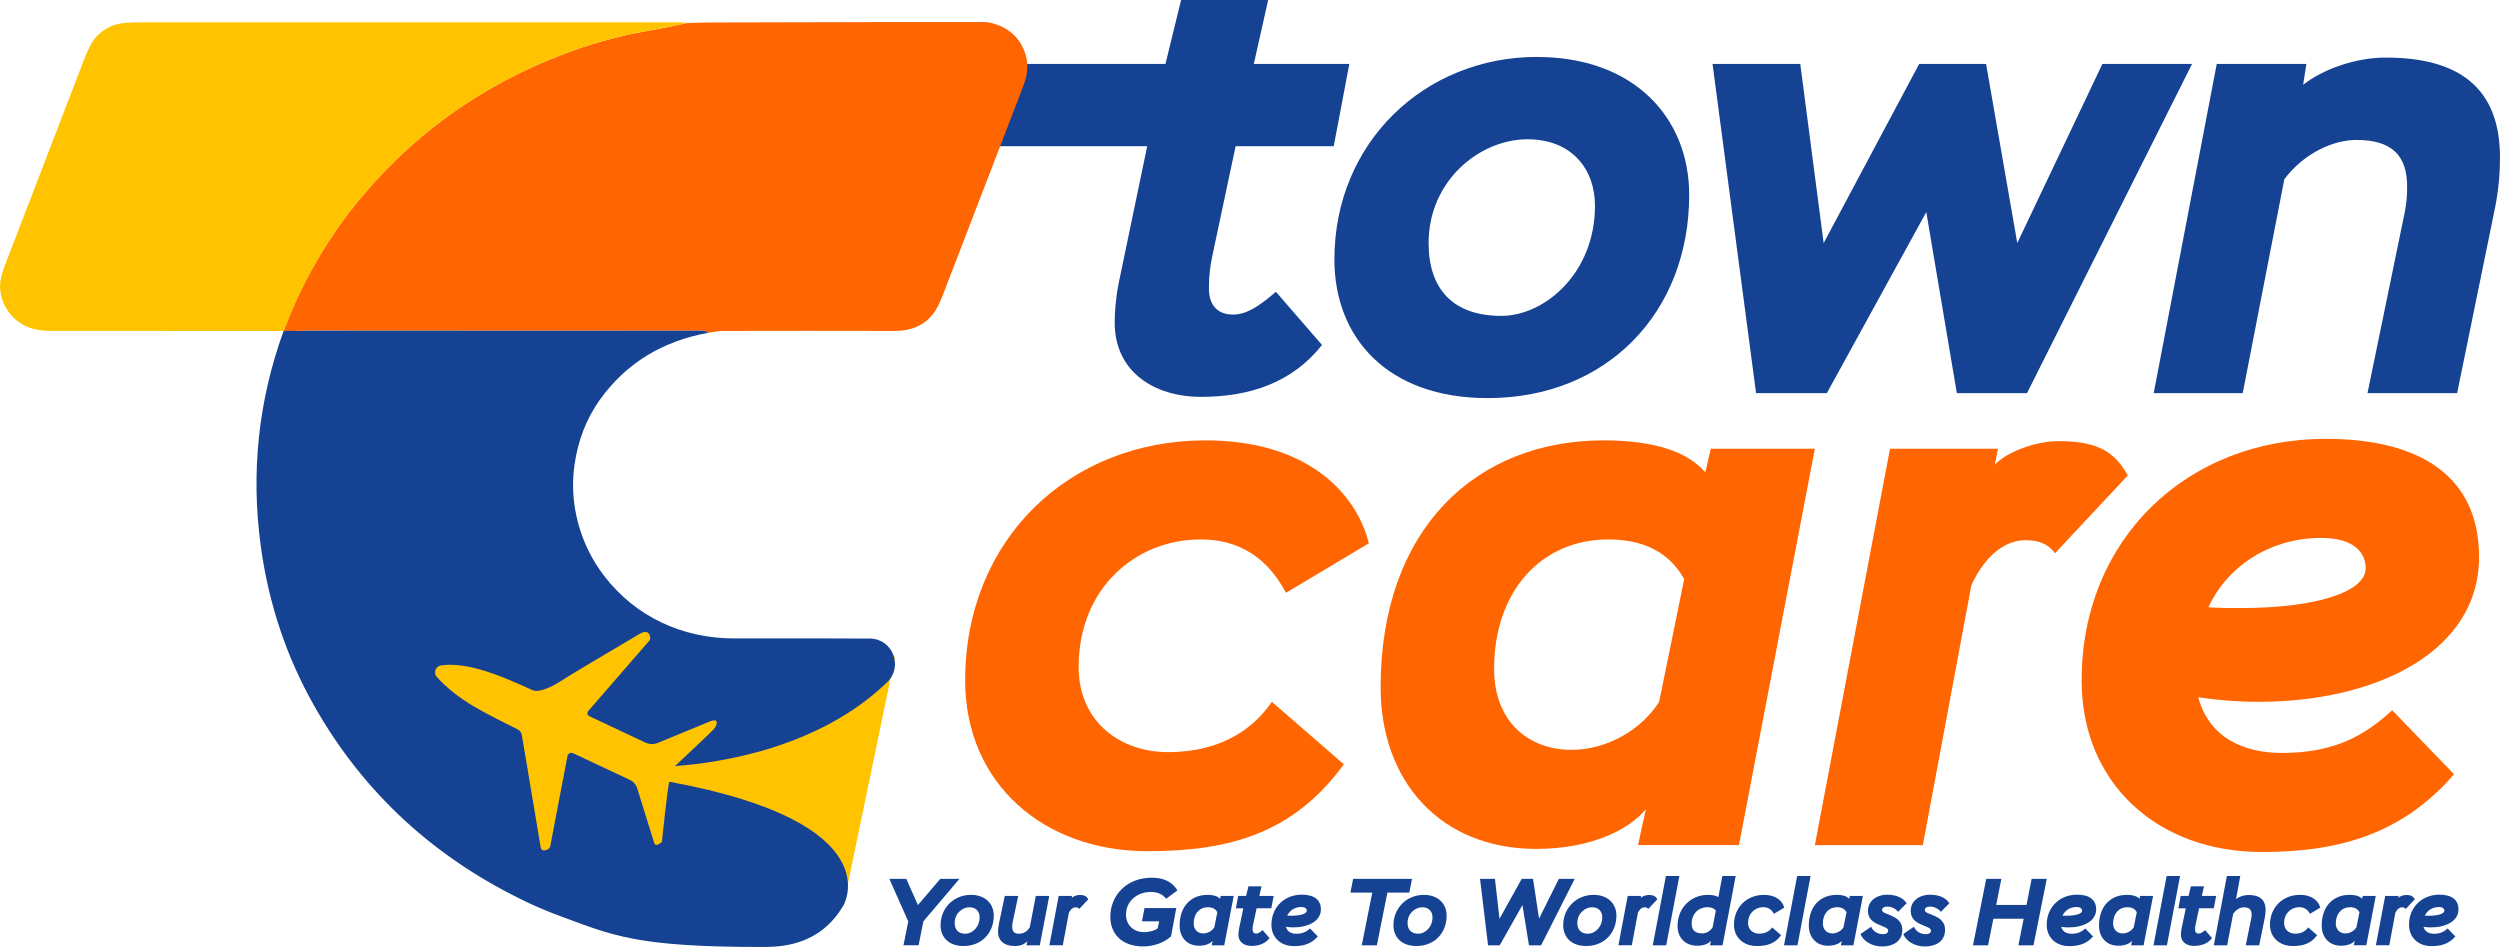       <svg width="132" height="50" viewBox="0 0 132 50" fill="none" xmlns="http://www.w3.org/2000/svg">
        <g clip-path="url(#clip0_45889_6395)">
        <path d="M41.669 34.667C43.852 34.667 45.076 34.667 47.26 34.667L44.528 47.828L37.543 48.123L27.968 45.767L20.748 37.49L19.226 32.898L23.203 31.223L31.061 32.276L35.136 33.376L41.669 34.667Z" fill="#FFC300"/>
        <path d="M48.753 48.652L48.502 49.91H47.704L47.956 48.652L46.957 46.403H47.852L48.468 47.787L49.646 46.403H50.66L48.751 48.652H48.753Z" fill="#154293"/>
        <path d="M51.266 47.248C52.026 47.248 52.471 47.724 52.471 48.342C52.471 49.274 51.816 49.95 50.875 49.95C50.077 49.95 49.662 49.468 49.662 48.852C49.662 47.924 50.378 47.248 51.266 47.248ZM50.983 49.3C51.324 49.3 51.724 48.964 51.724 48.428C51.724 48.142 51.542 47.903 51.189 47.903C50.813 47.903 50.407 48.228 50.407 48.725C50.407 49.087 50.597 49.302 50.983 49.302V49.3Z" fill="#154293"/>
        <path d="M54.904 49.912H54.194L54.245 49.69C54.095 49.856 53.885 49.95 53.587 49.95C53.01 49.95 52.696 49.66 52.696 49.199C52.696 49.074 52.712 48.934 52.742 48.779L53.052 47.305H53.761L53.463 48.723C53.447 48.794 53.443 48.863 53.443 48.923C53.447 49.154 53.525 49.3 53.788 49.3C54.029 49.3 54.241 49.191 54.373 48.954L54.692 47.305H55.401L54.901 49.912H54.904Z" fill="#154293"/>
        <path d="M55.898 47.305H56.607L56.587 47.41C56.653 47.335 56.839 47.255 57.009 47.255C57.277 47.255 57.38 47.335 57.462 47.481L56.985 47.992C56.938 47.931 56.881 47.905 56.79 47.905C56.678 47.905 56.538 47.981 56.435 48.2L56.116 49.91H55.407L55.9 47.303L55.898 47.305Z" fill="#154293"/>
        <path d="M60.43 47.946H62.108L61.829 49.444C61.403 49.821 60.83 49.972 60.353 49.972C59.252 49.972 58.625 49.315 58.625 48.413C58.625 47.255 59.504 46.342 60.817 46.342C61.506 46.342 61.928 46.614 62.169 47.014L61.573 47.455C61.407 47.24 61.14 47.094 60.77 47.094C60.004 47.094 59.453 47.61 59.453 48.291C59.453 48.831 59.84 49.218 60.41 49.218C60.651 49.218 60.93 49.158 61.126 49.018L61.204 48.648H60.293L60.432 47.946H60.43Z" fill="#154293"/>
        <path d="M64.028 49.675C63.919 49.806 63.672 49.935 63.307 49.935C62.675 49.935 62.284 49.49 62.284 48.872C62.284 47.83 62.912 47.249 63.749 47.249C64.171 47.249 64.341 47.369 64.419 47.459L64.454 47.304H65.139L64.64 49.912H63.977L64.028 49.677V49.675ZM64.114 48.969L64.277 48.161C64.2 48.026 64.061 47.901 63.778 47.901C63.34 47.901 63.027 48.237 63.027 48.753C63.027 49.094 63.248 49.285 63.535 49.285C63.767 49.285 63.992 49.154 64.112 48.969H64.114Z" fill="#154293"/>
        <path d="M65.376 47.305H65.794L65.918 46.799H66.607L66.494 47.305H67.25L67.126 47.957H66.349L66.163 48.829C66.147 48.908 66.136 48.975 66.136 49.07C66.132 49.195 66.187 49.292 66.326 49.292C66.435 49.292 66.532 49.227 66.667 49.111L67.031 49.533C66.795 49.834 66.455 49.944 66.075 49.944C65.695 49.944 65.389 49.739 65.389 49.358C65.389 49.283 65.394 49.184 65.42 49.048L65.646 47.961H65.255L65.374 47.309L65.376 47.305Z" fill="#154293"/>
        <path d="M69.579 49.444C69.223 49.856 68.793 49.955 68.313 49.955C67.628 49.955 67.131 49.502 67.131 48.827C67.131 47.894 67.825 47.238 68.735 47.238C69.367 47.238 69.743 47.494 69.743 48.015C69.743 48.637 69.069 48.966 68.291 48.966C68.163 48.966 68.028 48.956 67.895 48.936C67.968 49.201 68.194 49.302 68.445 49.302C68.764 49.302 68.969 49.208 69.17 49.022L69.577 49.444H69.579ZM67.964 48.346C68.037 48.351 68.107 48.351 68.174 48.351C68.682 48.351 68.998 48.241 68.998 48.09C68.998 47.985 68.921 47.89 68.704 47.89C68.386 47.89 68.096 48.06 67.964 48.346Z" fill="#154293"/>
        <path d="M71.448 46.403H74.555L74.412 47.13H73.254L72.699 49.912H71.901L72.456 47.13H71.302L71.446 46.403H71.448Z" fill="#154293"/>
        <path d="M75.179 47.249C75.939 47.249 76.383 47.724 76.383 48.342C76.383 49.274 75.729 49.95 74.787 49.95C73.99 49.95 73.574 49.468 73.574 48.852C73.574 47.925 74.29 47.249 75.179 47.249ZM74.896 49.3C75.236 49.3 75.636 48.964 75.636 48.428C75.636 48.142 75.455 47.903 75.101 47.903C74.726 47.903 74.319 48.228 74.319 48.725C74.319 49.087 74.509 49.302 74.896 49.302V49.3Z" fill="#154293"/>
        <path d="M81.373 49.912H80.73L80.385 47.787L79.185 49.912H78.569L78.146 46.403H78.933L79.174 48.512L80.347 46.403H80.944L81.262 48.502L82.308 46.403H83.145L81.371 49.912H81.373Z" fill="#154293"/>
        <path d="M84.141 47.248C84.901 47.248 85.346 47.724 85.346 48.342C85.346 49.274 84.692 49.95 83.75 49.95C82.952 49.95 82.537 49.468 82.537 48.852C82.537 47.924 83.253 47.248 84.141 47.248ZM83.858 49.3C84.199 49.3 84.599 48.964 84.599 48.428C84.599 48.142 84.418 47.903 84.064 47.903C83.688 47.903 83.282 48.228 83.282 48.725C83.282 49.087 83.472 49.302 83.858 49.302V49.3Z" fill="#154293"/>
        <path d="M85.943 47.305H86.652L86.632 47.41C86.698 47.335 86.884 47.255 87.054 47.255C87.322 47.255 87.425 47.335 87.507 47.481L87.03 47.991C86.983 47.931 86.926 47.905 86.835 47.905C86.723 47.905 86.584 47.98 86.48 48.2L86.161 49.91H85.452L85.945 47.302L85.943 47.305Z" fill="#154293"/>
        <path d="M87.96 46.252H88.67L87.976 49.912H87.266L87.96 46.252Z" fill="#154293"/>
        <path d="M90.338 49.675C90.23 49.806 89.983 49.935 89.629 49.935C88.975 49.935 88.575 49.509 88.575 48.893C88.575 47.851 89.373 47.249 90.159 47.249C90.515 47.249 90.659 47.32 90.73 47.373L90.939 46.252H91.644L90.951 49.912H90.288L90.338 49.677V49.675ZM90.425 48.969L90.595 48.082C90.533 47.991 90.394 47.901 90.157 47.901C89.669 47.901 89.32 48.256 89.32 48.773C89.32 49.165 89.572 49.283 89.874 49.283C90.111 49.283 90.308 49.152 90.425 48.967V48.969Z" fill="#154293"/>
        <path d="M94.042 49.38C93.713 49.832 93.295 49.95 92.751 49.95C92.066 49.95 91.554 49.505 91.554 48.827C91.554 47.894 92.243 47.249 93.134 47.249C93.788 47.249 94.121 47.58 94.208 47.925L93.662 48.25C93.542 48.024 93.359 47.899 93.1 47.899C92.667 47.899 92.298 48.224 92.298 48.736C92.298 49.106 92.581 49.298 92.884 49.298C93.249 49.298 93.454 49.132 93.569 48.967L94.042 49.378V49.38Z" fill="#154293"/>
        <path d="M94.89 46.252H95.599L94.906 49.912H94.196L94.89 46.252Z" fill="#154293"/>
        <path d="M97.248 49.675C97.14 49.806 96.892 49.935 96.528 49.935C95.896 49.935 95.505 49.49 95.505 48.872C95.505 47.83 96.132 47.249 96.97 47.249C97.392 47.249 97.562 47.369 97.639 47.459L97.675 47.304H98.36L97.86 49.912H97.197L97.248 49.677V49.675ZM97.334 48.969L97.498 48.161C97.421 48.026 97.281 47.901 96.999 47.901C96.561 47.901 96.247 48.237 96.247 48.753C96.247 49.094 96.468 49.285 96.755 49.285C96.987 49.285 97.213 49.154 97.332 48.969H97.334Z" fill="#154293"/>
        <path d="M98.627 48.093C98.627 47.546 99.116 47.24 99.631 47.24C100.254 47.24 100.541 47.49 100.669 47.692L100.221 48.144C100.082 47.97 99.865 47.869 99.651 47.869C99.472 47.869 99.372 47.933 99.372 48.058C99.372 48.323 100.442 48.278 100.442 49.092C100.442 49.744 99.896 49.974 99.377 49.974C98.815 49.974 98.373 49.673 98.234 49.318L98.796 48.932C98.884 49.137 99.105 49.324 99.419 49.324C99.62 49.324 99.697 49.234 99.697 49.139C99.697 48.833 98.627 48.904 98.627 48.097V48.093Z" fill="#154293"/>
        <path d="M100.885 48.093C100.885 47.546 101.374 47.24 101.889 47.24C102.512 47.24 102.799 47.49 102.927 47.692L102.479 48.144C102.339 47.97 102.123 47.869 101.909 47.869C101.73 47.869 101.63 47.933 101.63 48.058C101.63 48.323 102.7 48.278 102.7 49.092C102.7 49.744 102.154 49.974 101.634 49.974C101.073 49.974 100.631 49.673 100.492 49.318L101.053 48.932C101.142 49.137 101.363 49.324 101.676 49.324C101.878 49.324 101.955 49.234 101.955 49.139C101.955 48.833 100.885 48.904 100.885 48.097V48.093Z" fill="#154293"/>
        <path d="M106.85 48.508H105.25L104.971 49.912H104.174L104.874 46.403H105.672L105.4 47.78H107L107.272 46.403H108.07L107.369 49.912H106.571L106.85 48.508Z" fill="#154293"/>
        <path d="M110.514 49.444C110.158 49.856 109.727 49.955 109.248 49.955C108.563 49.955 108.065 49.503 108.065 48.827C108.065 47.895 108.759 47.238 109.67 47.238C110.302 47.238 110.677 47.494 110.677 48.015C110.677 48.637 110.003 48.967 109.226 48.967C109.097 48.967 108.963 48.956 108.83 48.937C108.903 49.201 109.128 49.302 109.38 49.302C109.698 49.302 109.904 49.208 110.105 49.023L110.512 49.444H110.514ZM108.898 48.347C108.971 48.351 109.042 48.351 109.108 48.351C109.617 48.351 109.933 48.241 109.933 48.09C109.933 47.985 109.855 47.89 109.639 47.89C109.321 47.89 109.031 48.06 108.898 48.347Z" fill="#154293"/>
        <path d="M112.571 49.675C112.463 49.806 112.215 49.935 111.851 49.935C111.219 49.935 110.828 49.49 110.828 48.872C110.828 47.83 111.455 47.249 112.293 47.249C112.715 47.249 112.885 47.369 112.962 47.459L112.998 47.304H113.683L113.183 49.912H112.52L112.571 49.677V49.675ZM112.66 48.969L112.823 48.161C112.746 48.026 112.607 47.901 112.324 47.901C111.886 47.901 111.572 48.237 111.572 48.753C111.572 49.094 111.793 49.285 112.081 49.285C112.313 49.285 112.538 49.154 112.657 48.969H112.66Z" fill="#154293"/>
        <path d="M114.399 46.252H115.108L114.414 49.912H113.705L114.399 46.252Z" fill="#154293"/>
        <path d="M115.139 47.305H115.557L115.68 46.799H116.37L116.257 47.305H117.013L116.889 47.957H116.111L115.926 48.829C115.91 48.908 115.899 48.975 115.899 49.07C115.895 49.195 115.95 49.292 116.089 49.292C116.198 49.292 116.295 49.227 116.43 49.111L116.794 49.533C116.558 49.834 116.217 49.944 115.837 49.944C115.457 49.944 115.152 49.739 115.152 49.358C115.152 49.283 115.157 49.184 115.183 49.048L115.409 47.961H115.018L115.137 47.309L115.139 47.305Z" fill="#154293"/>
        <path d="M117.579 46.252H118.288L118.063 47.47C118.222 47.346 118.481 47.255 118.717 47.255C119.294 47.255 119.623 47.49 119.623 48.047C119.623 48.168 119.612 48.303 119.581 48.454L119.287 49.912H118.578L118.865 48.489C118.881 48.413 118.885 48.349 118.885 48.293C118.889 48.028 118.761 47.907 118.483 47.907C118.257 47.907 118.072 48.032 117.913 48.243L117.594 49.912H116.889L117.579 46.252Z" fill="#154293"/>
        <path d="M122.343 49.38C122.013 49.832 121.596 49.95 121.052 49.95C120.367 49.95 119.854 49.505 119.854 48.827C119.854 47.894 120.544 47.248 121.434 47.248C122.088 47.248 122.422 47.58 122.511 47.924L121.965 48.249C121.845 48.023 121.662 47.899 121.403 47.899C120.97 47.899 120.601 48.224 120.601 48.736C120.601 49.106 120.884 49.298 121.187 49.298C121.551 49.298 121.757 49.132 121.872 48.966L122.345 49.378L122.343 49.38Z" fill="#154293"/>
        <path d="M124.329 49.675C124.221 49.806 123.974 49.935 123.609 49.935C122.977 49.935 122.586 49.489 122.586 48.872C122.586 47.83 123.213 47.248 124.051 47.248C124.473 47.248 124.643 47.369 124.72 47.459L124.756 47.304H125.441L124.941 49.911H124.278L124.329 49.677V49.675ZM124.418 48.969L124.581 48.161C124.504 48.026 124.365 47.901 124.082 47.901C123.644 47.901 123.33 48.237 123.33 48.753C123.33 49.093 123.551 49.285 123.839 49.285C124.071 49.285 124.296 49.154 124.416 48.969H124.418Z" fill="#154293"/>
        <path d="M125.937 47.305H126.646L126.626 47.41C126.692 47.335 126.878 47.255 127.048 47.255C127.316 47.255 127.419 47.335 127.501 47.481L127.024 47.992C126.978 47.931 126.92 47.905 126.829 47.905C126.717 47.905 126.578 47.981 126.474 48.2L126.155 49.91H125.446L125.939 47.303L125.937 47.305Z" fill="#154293"/>
        <path d="M129.644 49.444C129.289 49.856 128.858 49.955 128.378 49.955C127.693 49.955 127.196 49.503 127.196 48.827C127.196 47.895 127.89 47.238 128.8 47.238C129.432 47.238 129.808 47.494 129.808 48.015C129.808 48.637 129.134 48.967 128.356 48.967C128.228 48.967 128.093 48.956 127.961 48.937C128.033 49.201 128.259 49.302 128.511 49.302C128.829 49.302 129.035 49.208 129.236 49.023L129.642 49.444H129.644ZM128.029 48.347C128.102 48.351 128.173 48.351 128.239 48.351C128.747 48.351 129.063 48.241 129.063 48.09C129.063 47.985 128.986 47.89 128.769 47.89C128.451 47.89 128.162 48.06 128.029 48.347Z" fill="#154293"/>
        <path d="M39.423 3.376H61.537L62.361 0H66.958L66.202 3.376H71.245L70.421 7.72H65.241L64.006 13.535C63.902 14.069 63.833 14.504 63.833 15.139C63.798 15.974 64.176 16.609 65.102 16.609C65.822 16.609 66.474 16.174 67.367 15.406L69.802 18.213C68.224 20.217 65.959 20.954 63.42 20.954C60.881 20.954 58.857 19.582 58.857 17.044C58.857 16.543 58.892 15.875 59.062 14.973L60.572 7.72H38.628L39.417 3.376H39.423Z" fill="#154293"/>
        <path d="M81.16 3.008C86.239 3.008 89.189 6.183 89.189 10.293C89.189 16.51 84.831 21.02 78.553 21.02C73.236 21.02 70.456 17.813 70.456 13.701C70.456 7.518 75.225 3.005 81.16 3.005V3.008ZM79.275 16.678C81.541 16.678 84.215 14.439 84.215 10.863C84.215 8.958 83.015 7.354 80.646 7.354C78.142 7.354 75.43 9.526 75.43 12.835C75.43 15.242 76.699 16.678 79.273 16.678H79.275Z" fill="#154293"/>
        <path d="M107.027 20.756H103.321L101.708 11.197L96.459 20.756H92.72L90.422 3.376H95.054L96.289 12.833L101.332 3.376H104.865L106.512 12.833L111.007 3.376H115.74L107.027 20.756Z" fill="#154293"/>
        <path d="M117.044 3.376H121.777L121.605 4.478C122.668 3.643 124.385 3.04 125.963 3.04C129.806 3.04 132 4.611 132 8.321C132 9.124 131.931 10.026 131.726 11.029L129.737 20.756H125.004L126.959 11.264C127.063 10.762 127.096 10.327 127.096 9.961C127.132 8.189 126.272 7.389 124.42 7.389C123.22 7.389 121.676 8.058 120.613 9.46L118.416 20.756H113.716L117.044 3.376Z" fill="#154293"/>
        <path d="M70.956 40.355C68.313 43.976 64.965 44.943 60.587 44.943C55.093 44.943 50.961 41.361 50.961 35.929C50.961 28.444 56.497 23.251 63.643 23.251C68.889 23.251 71.574 25.907 72.277 28.685L67.899 31.3C66.949 29.49 65.462 28.482 63.396 28.482C59.926 28.482 56.952 31.098 56.952 35.203C56.952 38.181 59.224 39.712 61.661 39.712C64.593 39.712 66.246 38.383 67.155 37.055L70.956 40.355Z" fill="#FF6501"/>
        <path d="M86.901 42.73C86.033 43.776 84.05 44.822 81.118 44.822C76.038 44.822 72.897 41.24 72.897 36.291C72.897 27.92 77.938 23.251 84.671 23.251C88.059 23.251 89.423 24.217 90.041 24.941L90.331 23.692H95.825L91.818 44.62H86.488L86.901 42.728V42.73ZM87.604 37.055L88.925 30.575C88.307 29.488 87.191 28.482 84.919 28.482C81.407 28.482 78.888 31.18 78.888 35.324C78.888 38.06 80.665 39.591 82.979 39.591C84.837 39.591 86.656 38.545 87.606 37.055H87.604Z" fill="#FF6501"/>
        <path d="M99.792 23.694H105.493L105.327 24.54C105.864 23.938 107.352 23.292 108.715 23.292C110.863 23.292 111.69 23.936 112.35 25.102L108.507 29.208C108.136 28.726 107.681 28.523 106.938 28.523C106.03 28.523 104.914 29.126 104.088 30.898L101.527 44.622H95.825L99.792 23.694Z" fill="#FF6501"/>
        <path d="M129.575 40.878C126.725 44.179 123.255 44.984 119.412 44.984C113.919 44.984 109.91 41.363 109.91 35.929C109.91 28.444 115.488 23.171 122.798 23.171C127.878 23.171 130.895 25.223 130.895 29.41C130.895 34.4 125.483 37.057 119.244 37.057C118.212 37.057 117.139 36.977 116.065 36.816C116.644 38.949 118.46 39.755 120.484 39.755C123.045 39.755 124.698 38.99 126.309 37.501L129.573 40.88L129.575 40.878ZM116.604 32.065C117.183 32.105 117.759 32.105 118.296 32.105C122.387 32.105 124.906 31.221 124.906 30.013C124.906 29.167 124.287 28.403 122.55 28.403C119.989 28.403 117.676 29.772 116.602 32.065H116.604Z" fill="#FF6501"/>
        <path d="M37.417 17.567C37.32 17.498 37.207 17.462 37.079 17.462C30.215 17.46 23.351 17.457 16.488 17.457C16.481 17.457 16.278 17.462 15.878 17.466C15.586 17.47 15.272 17.489 14.975 17.47C15.959 14.854 17.349 12.472 19.108 10.379C22.196 6.706 26.078 4.08 30.754 2.499C31.378 2.289 32.093 2.086 32.902 1.89C33.271 1.8 33.833 1.69 34.586 1.559C35.148 1.46 35.709 1.346 36.272 1.216C36.794 1.197 37.331 1.188 37.883 1.186C44.594 1.167 49.279 1.158 51.936 1.165C52.062 1.165 52.165 1.173 52.243 1.191C53.246 1.41 53.887 1.989 54.165 2.93C54.247 3.206 54.265 3.511 54.218 3.849C54.19 4.065 54.103 4.357 53.962 4.721C52.742 7.886 51.361 11.475 49.819 15.483C49.615 16.015 49.423 16.387 49.248 16.603C48.771 17.184 48.108 17.475 47.26 17.473C44.239 17.466 41.216 17.466 38.195 17.473C38.045 17.473 37.784 17.505 37.415 17.565L37.417 17.567Z" fill="#FF6501"/>
        <path d="M36.274 1.216C35.711 1.346 35.147 1.46 34.588 1.559C33.835 1.69 33.273 1.802 32.904 1.89C32.096 2.086 31.38 2.288 30.756 2.499C26.078 4.08 22.196 6.706 19.111 10.379C17.352 12.472 15.979 14.827 14.996 17.442L14.976 17.473C10.85 17.473 6.725 17.473 2.603 17.47C1.792 17.47 1.151 17.225 0.678 16.734C0.172 16.211 -0.086 15.483 0.031 14.788C0.108 14.332 0.314 13.867 0.484 13.427C2.049 9.348 3.361 5.938 4.417 3.199C4.638 2.626 4.837 2.233 5.016 2.022C5.312 1.668 5.688 1.423 6.141 1.29C6.395 1.216 6.828 1.178 7.443 1.178C16.899 1.175 26.352 1.178 35.806 1.18C35.985 1.18 36.14 1.193 36.277 1.214L36.274 1.216Z" fill="#FFC300"/>
        <path d="M35.64 40.448C37.978 40.28 43.242 39.511 46.848 36.015C47.697 35.193 47.14 33.739 45.944 33.716C45.935 33.716 45.929 33.716 45.92 33.716C44.523 33.707 42.152 33.703 38.802 33.709C36.033 33.716 33.558 32.57 31.892 30.398C30.634 28.762 30.033 26.613 30.334 24.54C30.522 23.24 30.966 22.099 31.669 21.113C33.041 19.192 34.957 18.011 37.416 17.567C37.319 17.498 37.207 17.464 37.078 17.464C30.215 17.459 23.351 17.459 16.487 17.459C16.48 17.459 16.277 17.464 15.877 17.47C15.583 17.474 15.357 17.47 15.052 17.47H14.975C13.638 21.164 13.236 24.966 13.774 28.87C14.187 31.881 15.124 34.676 16.578 37.248C19.194 41.879 22.986 45.36 27.954 47.696C28.462 47.933 29.004 48.159 29.583 48.372C32.343 49.391 33.598 50 40.17 50C41.147 50 43.251 50 44.537 47.8C44.539 47.795 47.098 43.434 35.342 41.276C35.253 41.485 34.955 44.389 34.955 44.389C34.955 44.437 34.935 44.474 34.897 44.499C34.869 44.521 34.84 44.54 34.807 44.555C34.67 44.644 34.579 44.624 34.539 44.497L33.644 41.621C33.587 41.431 33.448 41.268 33.26 41.18L30.263 39.77C30.243 39.761 30.228 39.759 30.21 39.754C30.093 39.733 29.985 39.806 29.963 39.918L29.057 44.657C29.037 44.762 28.977 44.831 28.875 44.87C28.831 44.889 28.791 44.898 28.763 44.9C28.639 44.913 28.57 44.861 28.548 44.738L27.556 38.822C27.534 38.68 27.455 38.575 27.32 38.506C25.616 37.642 24.224 37.022 23.068 35.746C23.017 35.692 22.986 35.627 22.977 35.559C22.944 35.358 23.086 35.164 23.296 35.132C24.747 34.923 26.626 35.763 28.064 36.417C28.184 36.474 28.308 36.493 28.44 36.469C28.756 36.42 29.114 36.273 29.51 36.023C30.272 35.541 31.689 34.695 33.761 33.477C34.095 33.281 34.285 33.343 34.332 33.66C34.338 33.726 34.318 33.791 34.276 33.836L31.057 37.546C31.048 37.559 31.037 37.569 31.032 37.582C30.988 37.668 31.026 37.772 31.114 37.812L34.057 39.199C34.29 39.309 34.526 39.313 34.76 39.216L37.441 38.108C37.832 37.946 37.938 38.049 37.763 38.409C37.704 38.534 35.66 40.42 35.64 40.448Z" fill="#154293"/>
        </g>
        <defs>
        <clipPath id="clip0_45889_6395">
        <rect width="132" height="50" fill="white"/>
        </clipPath>
        </defs>
      </svg>
